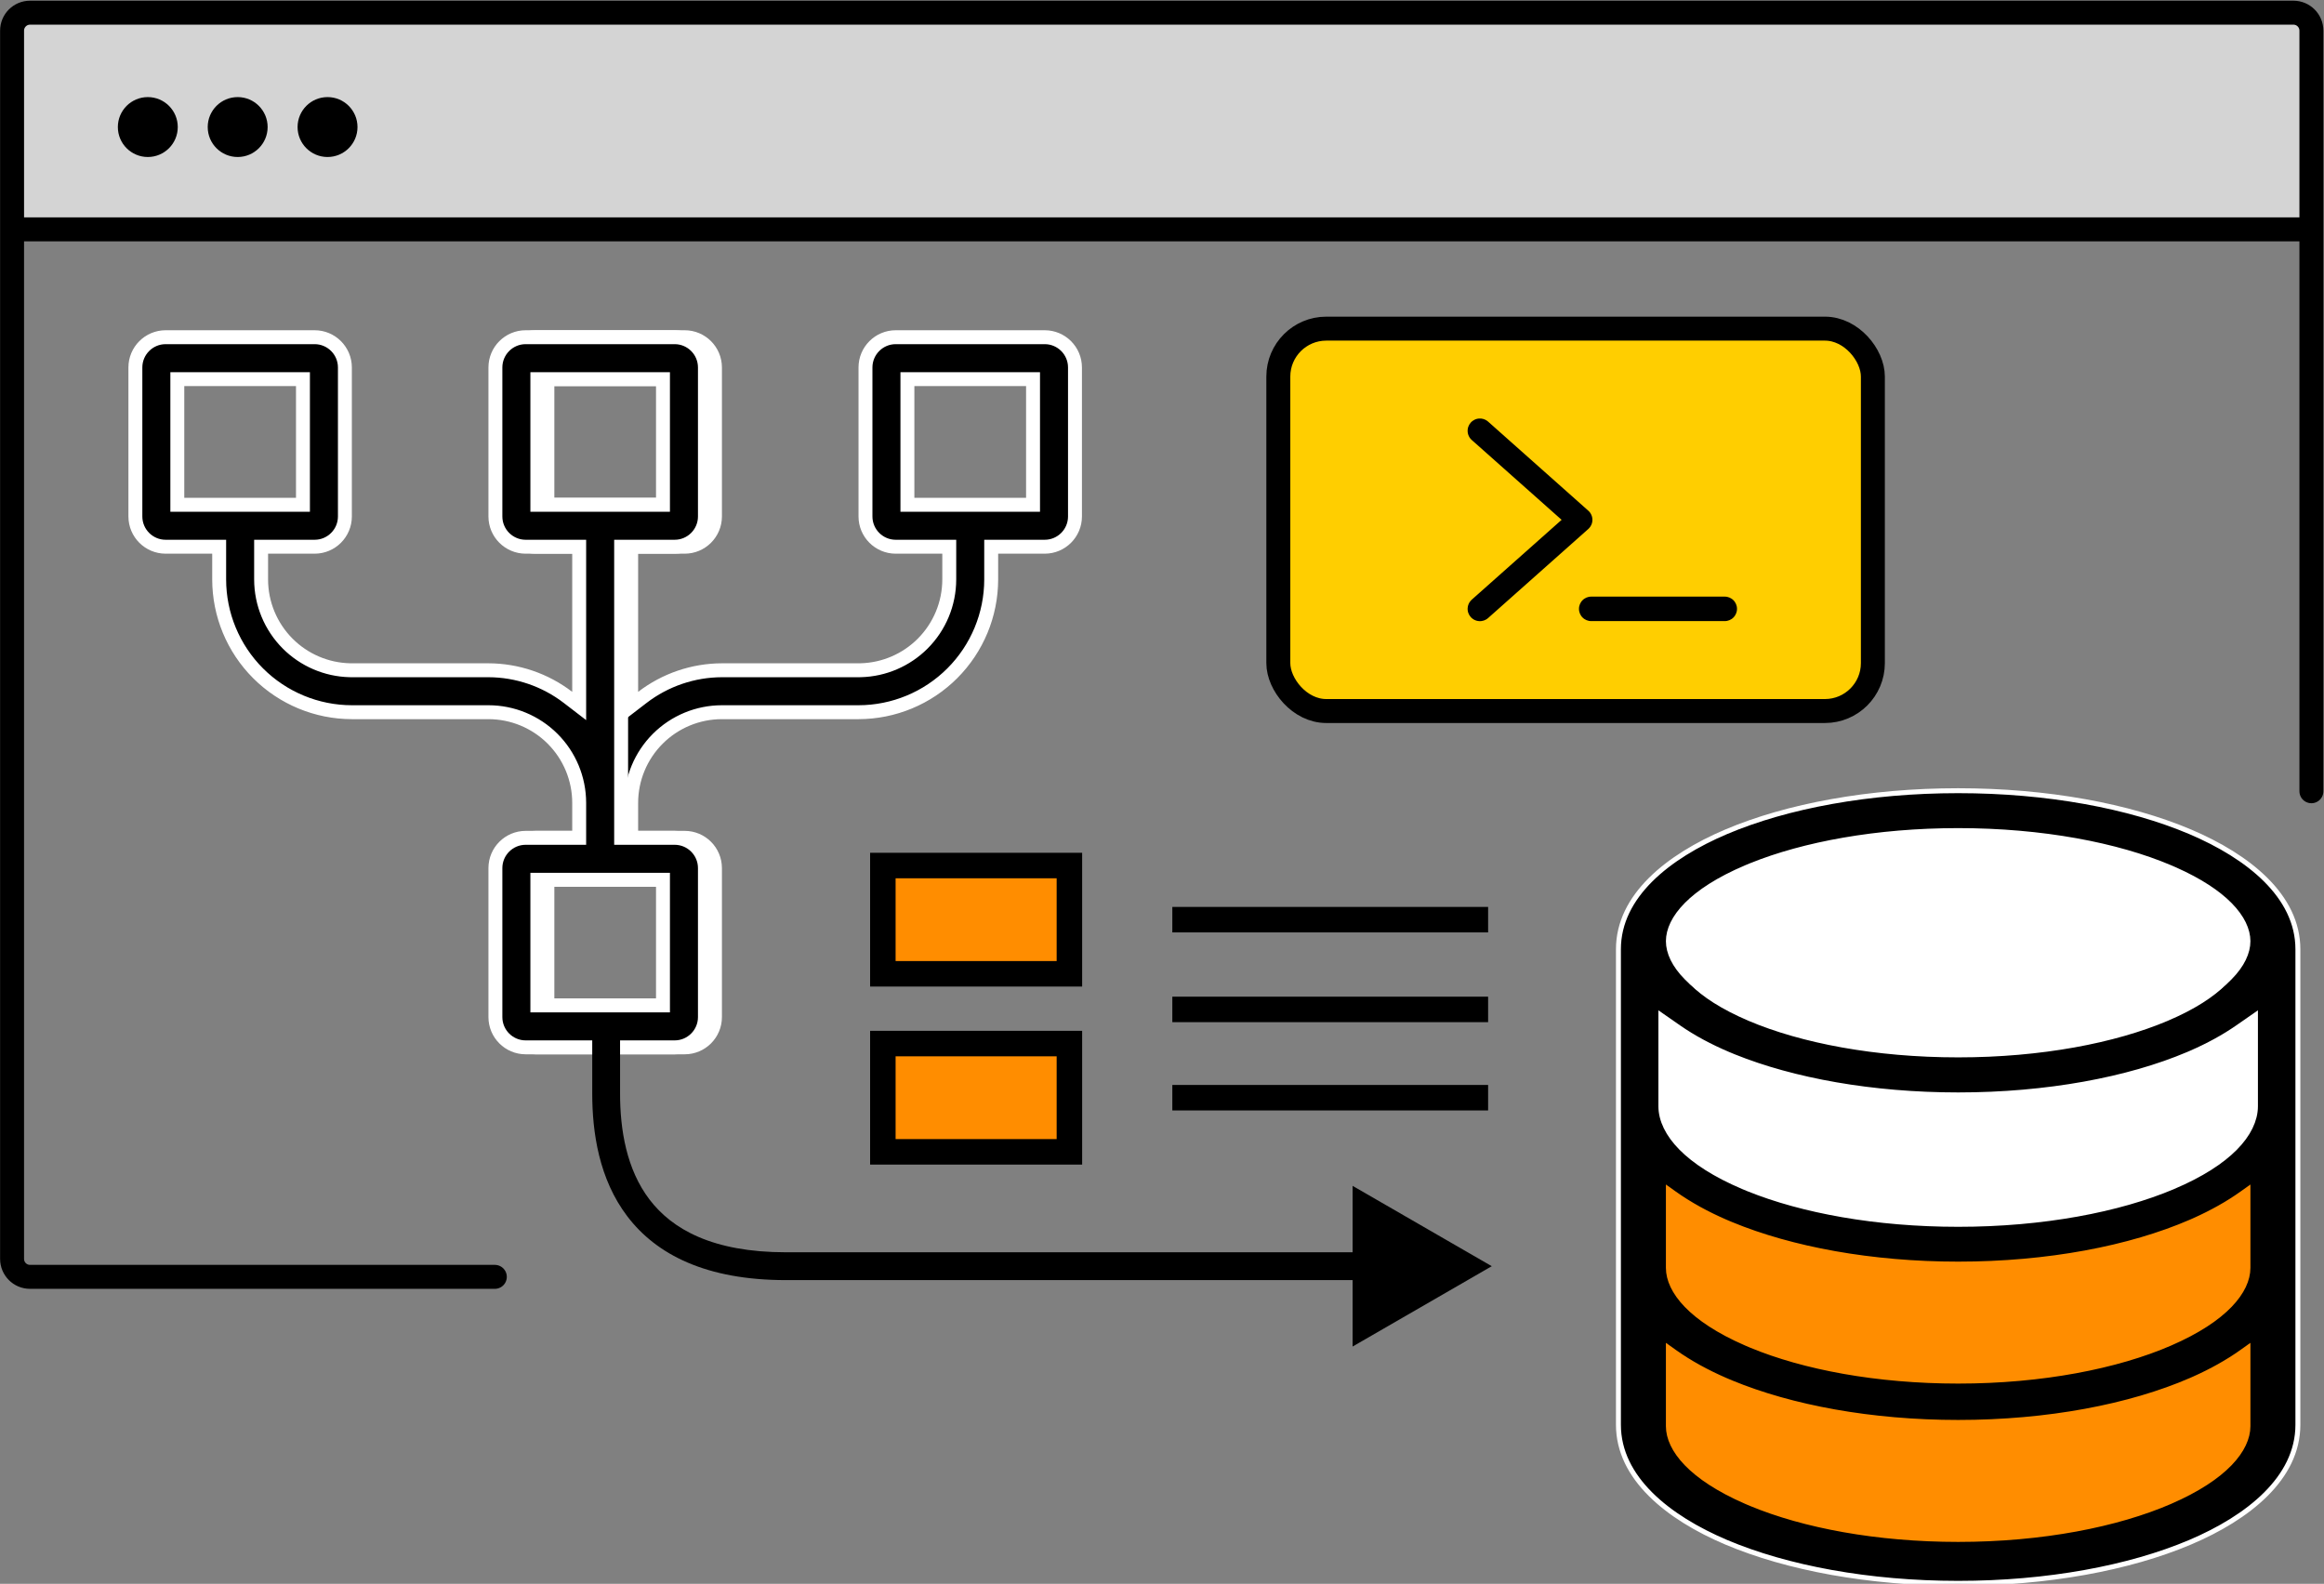 <svg width="471" height="321" viewBox="0 0 471 321" fill="none" xmlns="http://www.w3.org/2000/svg">
<rect x="0" y="0" width="471" height="321" fill="#808080" stroke="none"/>
<rect x="2.447" y="2.57" width="466" height="43.914" rx="3.643" fill="#D4D4D4"/>
<circle cx="29.956" cy="25.749" r="6.071" fill="black"/>
<circle cx="48.169" cy="25.749" r="6.071" fill="black"/>
<circle cx="66.381" cy="25.749" r="6.071" fill="black"/>
<path d="M468.447 160.363V6.212C468.447 4.2 466.816 2.57 464.804 2.57H6.089C4.077 2.57 2.447 4.2 2.447 6.212V255.14C2.447 257.152 4.067 258.783 6.079 258.783C15 258.783 36.631 258.783 100.284 258.783" stroke="black" stroke-width="4.857" stroke-linecap="round"/>
<path d="M2.447 46.484L468.447 46.484" stroke="black" stroke-width="4.857"/>
<path d="M396.857 160.254C414.907 160.254 431.535 163.349 443.86 168.576C455.667 173.588 465.708 181.598 465.708 192.382V288.768C465.708 299.552 455.668 307.563 443.86 312.575C431.535 317.801 414.907 320.896 396.857 320.896C378.806 320.896 362.177 317.79 349.853 312.575C338.045 307.563 328.004 299.552 328.004 288.768V192.382C328.004 181.598 338.045 173.588 349.853 168.576C362.177 163.349 378.806 160.254 396.857 160.254ZM454.233 274.825C451.123 276.988 447.577 278.872 443.86 280.447C431.535 285.673 414.907 288.768 396.857 288.768C378.806 288.768 362.177 285.662 349.853 280.447C346.135 278.872 342.589 276.988 339.48 274.825V288.768C339.48 292.763 343.565 298.139 354.604 302.829C365.115 307.295 380.057 310.187 396.857 310.187C413.656 310.187 428.597 307.285 439.109 302.829C450.148 298.139 454.233 292.773 454.233 288.768V274.825ZM454.233 242.696C450.995 244.903 447.518 246.787 443.86 248.318C431.535 253.544 414.907 256.639 396.857 256.639C378.806 256.639 362.177 253.533 349.853 248.318C346.135 246.744 342.589 244.859 339.48 242.696V256.639C339.48 260.634 343.565 266.01 354.604 270.701C365.115 275.166 380.057 278.058 396.857 278.058C413.656 278.058 428.597 275.156 439.109 270.701C450.148 266.01 454.233 260.644 454.233 256.639V242.696ZM454.233 210.568C450.995 212.775 447.518 214.659 443.86 216.19C431.535 221.416 414.907 224.511 396.857 224.511C378.806 224.511 362.177 221.416 349.853 216.19C346.135 214.616 342.589 212.731 339.48 210.568V224.511C339.48 228.506 343.565 233.882 354.604 238.573C365.115 243.038 380.057 245.93 396.857 245.93C413.656 245.93 428.597 243.028 439.109 238.573C450.148 233.882 454.233 228.516 454.233 224.511V210.568ZM396.857 170.963C380.057 170.963 365.115 173.866 354.604 178.321C343.565 183.011 339.48 188.377 339.48 192.382C339.48 196.377 343.565 201.753 354.604 206.444C365.115 210.91 380.057 213.801 396.857 213.801C413.656 213.801 428.597 210.899 439.109 206.444C450.148 201.753 454.233 196.388 454.233 192.382C454.232 188.388 450.148 183.011 439.109 178.321C428.597 173.855 413.656 170.963 396.857 170.963Z" fill="black"/>
<path d="M396.857 160.254C414.907 160.254 431.535 163.349 443.86 168.576C455.667 173.588 465.708 181.598 465.708 192.382V288.768C465.708 299.552 455.668 307.563 443.86 312.575C431.535 317.801 414.907 320.896 396.857 320.896C378.806 320.896 362.177 317.79 349.853 312.575C338.045 307.563 328.004 299.552 328.004 288.768V192.382C328.004 181.598 338.045 173.588 349.853 168.576C362.177 163.349 378.806 160.254 396.857 160.254ZM454.233 274.825C451.123 276.988 447.577 278.872 443.86 280.447C431.535 285.673 414.907 288.768 396.857 288.768C378.806 288.768 362.177 285.662 349.853 280.447C346.135 278.872 342.589 276.988 339.48 274.825V288.768C339.48 292.763 343.565 298.139 354.604 302.829C365.115 307.295 380.057 310.187 396.857 310.187C413.656 310.187 428.597 307.285 439.109 302.829C450.148 298.139 454.233 292.773 454.233 288.768V274.825ZM454.233 242.696C450.995 244.903 447.518 246.787 443.86 248.318C431.535 253.544 414.907 256.639 396.857 256.639C378.806 256.639 362.177 253.533 349.853 248.318C346.135 246.744 342.589 244.859 339.48 242.696V256.639C339.48 260.634 343.565 266.01 354.604 270.701C365.115 275.166 380.057 278.058 396.857 278.058C413.656 278.058 428.597 275.156 439.109 270.701C450.148 266.01 454.233 260.644 454.233 256.639V242.696ZM454.233 210.568C450.995 212.775 447.518 214.659 443.86 216.19C431.535 221.416 414.907 224.511 396.857 224.511C378.806 224.511 362.177 221.416 349.853 216.19C346.135 214.616 342.589 212.731 339.48 210.568V224.511C339.48 228.506 343.565 233.882 354.604 238.573C365.115 243.038 380.057 245.93 396.857 245.93C413.656 245.93 428.597 243.028 439.109 238.573C450.148 233.882 454.233 228.516 454.233 224.511V210.568ZM396.857 170.963C380.057 170.963 365.115 173.866 354.604 178.321C343.565 183.011 339.48 188.377 339.48 192.382C339.48 196.377 343.565 201.753 354.604 206.444C365.115 210.91 380.057 213.801 396.857 213.801C413.656 213.801 428.597 210.899 439.109 206.444C450.148 201.753 454.233 196.388 454.233 192.382C454.232 188.388 450.148 183.011 439.109 178.321C428.597 173.855 413.656 170.963 396.857 170.963Z" stroke="white"/>
<path d="M396.856 168.476C413.888 168.476 429.069 171.406 439.782 175.958L440.816 176.408C445.887 178.67 449.46 181.088 451.805 183.461C454.304 185.99 455.447 188.508 455.447 190.749C455.447 192.994 454.305 195.513 451.805 198.041C449.304 200.571 445.406 203.151 439.782 205.541H439.781C429.068 210.081 413.889 213.022 396.856 213.022C380.356 213.022 365.595 210.272 354.949 205.962L353.931 205.541C348.308 203.151 344.41 200.568 341.908 198.037C339.409 195.508 338.266 192.989 338.266 190.749C338.266 188.503 339.409 185.985 341.908 183.458C344.41 180.927 348.308 178.347 353.931 175.958H353.932L354.949 175.537C365.595 171.236 380.356 168.476 396.856 168.476Z" fill="white" stroke="white" stroke-width="1.28"/>
<path d="M456.208 224.207C456.208 226.717 454.933 229.417 452.346 232.033C449.754 234.655 445.761 237.284 440.079 239.698H440.078C429.25 244.287 413.966 247.24 396.856 247.24C380.282 247.24 365.419 244.48 354.662 240.125L353.635 239.698C347.952 237.284 343.96 234.652 341.367 232.029C338.78 229.412 337.506 226.712 337.506 224.207V207.444L339.706 208.974C342.753 211.094 346.246 212.953 349.929 214.512L351.09 214.992C363.206 219.883 379.333 222.806 396.856 222.806C414.946 222.806 431.546 219.702 443.783 214.513L443.784 214.512L444.471 214.217C447.901 212.719 451.151 210.962 454.008 208.974L456.208 207.444V224.207Z" fill="white" stroke="white" stroke-width="2.801"/>
<path d="M455.447 256.976C455.447 259.265 454.31 261.84 451.811 264.428C449.31 267.019 445.412 269.662 439.787 272.11H439.786C429.072 276.761 413.89 279.774 396.856 279.774C380.355 279.774 365.592 276.958 354.944 272.543L353.927 272.11C348.302 269.662 344.403 267.017 341.902 264.425C339.403 261.835 338.266 259.26 338.266 256.976V241.309L339.277 242.03C342.375 244.237 345.917 246.167 349.638 247.781L350.808 248.276C363.034 253.331 379.259 256.337 396.856 256.337C415.021 256.337 431.725 253.145 444.075 247.781L444.77 247.474C448.237 245.924 451.531 244.1 454.435 242.03L455.447 241.309V256.976Z" fill="#FF8D00" stroke="#FF8D00" stroke-width="1.28"/>
<path d="M455.447 289.064C455.447 291.353 454.31 293.928 451.811 296.516C449.31 299.107 445.412 301.75 439.787 304.198H439.786C429.072 308.849 413.89 311.862 396.856 311.862C380.355 311.862 365.592 309.046 354.944 304.631L353.927 304.198C348.302 301.75 344.403 299.105 341.902 296.513C339.403 293.923 338.266 291.348 338.266 289.064V273.397L339.277 274.118C342.375 276.326 345.917 278.255 349.638 279.869L350.808 280.364C363.034 285.419 379.259 288.425 396.856 288.425C415.021 288.425 431.725 285.233 444.075 279.869L444.77 279.562C448.237 278.012 451.531 276.188 454.435 274.118L455.447 273.397V289.064Z" fill="#FF8D00" stroke="#FF8D00" stroke-width="1.28"/>
<path d="M102.437 74.479V104.669C102.437 108.058 105.184 110.806 108.573 110.806H119.418V169.806H108.573C105.184 169.807 102.437 172.554 102.437 175.943L102.437 206.132C102.437 209.522 105.184 212.269 108.573 212.269H138.763C142.152 212.269 144.901 209.522 144.901 206.132V175.943C144.9 172.554 142.152 169.806 138.763 169.806H127.919V162.717C127.924 157.843 129.863 153.169 133.312 149.724C136.76 146.279 141.436 144.343 146.311 144.343H173.992C181.122 144.334 187.956 141.499 192.997 136.458C198.039 131.416 200.875 124.58 200.884 117.45V110.806H211.729C215.118 110.806 217.865 108.058 217.865 104.669V74.479C217.865 71.09 215.118 68.343 211.729 68.342H181.539C178.15 68.343 175.403 71.09 175.403 74.479V104.669C175.403 108.058 178.15 110.806 181.539 110.806H192.384V117.454C192.378 122.329 190.438 127.003 186.99 130.45C183.651 133.789 179.16 135.715 174.45 135.838L173.994 135.843H146.315C140.482 135.859 134.815 137.791 130.188 141.342L127.919 143.084V110.806H138.763C142.152 110.806 144.901 108.058 144.901 104.669V74.479C144.9 71.09 142.152 68.342 138.763 68.342H108.573C105.184 68.343 102.437 71.09 102.437 74.479ZM209.365 76.843V102.305H183.903V76.843H209.365ZM136.4 76.843V102.305H110.938V76.843H136.4ZM136.4 178.306V203.769H110.938L110.938 178.306H136.4Z" fill="black" stroke="white" stroke-width="2.821"/>
<path d="M142.866 74.479V104.669C142.866 108.058 140.118 110.806 136.729 110.806H125.884V169.806H136.729C140.118 169.807 142.866 172.554 142.866 175.943V206.132C142.866 209.522 140.118 212.269 136.729 212.269H106.54C103.15 212.269 100.402 209.522 100.402 206.132V175.943C100.402 172.554 103.15 169.806 106.54 169.806H117.383V162.717C117.378 157.843 115.439 153.169 111.991 149.724C108.542 146.279 103.866 144.343 98.992 144.343H71.31C64.181 144.334 57.346 141.499 52.305 136.458C47.264 131.416 44.427 124.58 44.419 117.45V110.806H33.574C30.184 110.806 27.437 108.058 27.437 104.669V74.479C27.437 71.09 30.185 68.343 33.574 68.342H63.763C67.152 68.343 69.9 71.09 69.9 74.479V104.669C69.9 108.058 67.153 110.806 63.763 110.806H52.919V117.454C52.925 122.329 54.865 127.003 58.312 130.45C61.652 133.789 66.142 135.715 70.852 135.838L71.308 135.843H98.988C104.821 135.859 110.487 137.791 115.115 141.342L117.383 143.084V110.806H106.54C103.15 110.806 100.402 108.058 100.402 104.669V74.479C100.402 71.09 103.15 68.342 106.54 68.342H136.729C140.118 68.343 142.865 71.09 142.866 74.479ZM35.937 76.843V102.305H61.4V76.843H35.937ZM108.903 76.843V102.305H134.365V76.843H108.903ZM108.903 178.306V203.769H134.365V178.306H108.903Z" fill="black" stroke="white" stroke-width="2.821"/>
<path d="M159.3 256.623L159.3 253.803H159.3V256.623ZM302.335 256.623L274.129 240.339L274.129 272.907L302.335 256.623ZM125.668 210.269C125.668 208.711 124.405 207.448 122.848 207.448C121.29 207.448 120.027 208.711 120.027 210.269H125.668ZM122.848 221.627H120.027C120.027 229.48 121.384 238.973 127.157 246.543C133.044 254.26 143.096 259.444 159.3 259.444V256.623V253.803C144.374 253.803 136.201 249.097 131.643 243.122C126.972 236.998 125.668 228.992 125.668 221.627H122.848ZM159.3 256.623L159.3 259.444L276.95 259.444L276.95 256.623L276.95 253.803L159.3 253.803L159.3 256.623ZM122.848 221.627H125.668V210.269H122.848H120.027V221.627H122.848Z" fill="black"/>
<mask id="path-15-inside-1_54_415" fill="white">
<rect width="42.642" height="42.95" rx="6.159" transform="matrix(-1 0 0 1 145.057 169.591)"/>
</mask>
<rect width="42.642" height="42.95" rx="6.159" transform="matrix(-1 0 0 1 145.057 169.591)" fill="#FF8D00" stroke="black" stroke-width="17.38" mask="url(#path-15-inside-1_54_415)"/>
<rect x="259.075" y="66.607" width="120.496" height="77.499" rx="9.713" fill="#FFCE00" stroke="black" stroke-width="4.857"/>
<path d="M322.487 120.467H349.553C350.33 120.467 351.077 120.777 351.627 121.327C352.177 121.876 352.485 122.622 352.485 123.4C352.485 124.177 352.177 124.923 351.627 125.473C351.077 126.023 350.33 126.331 349.553 126.331H322.487C321.71 126.331 320.964 126.023 320.414 125.473C319.864 124.923 319.556 124.177 319.556 123.4C319.556 122.622 319.864 121.876 320.414 121.327C320.964 120.777 321.71 120.467 322.487 120.467ZM299.76 84.373C300.442 84.333 301.114 84.531 301.662 84.929L301.889 85.112L322.188 103.156L322.189 103.157C322.501 103.432 322.751 103.771 322.922 104.15C323.093 104.529 323.182 104.94 323.182 105.356C323.182 105.772 323.093 106.183 322.922 106.562C322.772 106.893 322.563 107.194 322.304 107.449L322.189 107.555L322.188 107.556L301.889 125.6C301.305 126.119 300.539 126.384 299.76 126.338C298.981 126.292 298.251 125.939 297.732 125.356C297.214 124.772 296.948 124.006 296.994 123.227C297.034 122.545 297.31 121.901 297.77 121.404L297.978 121.2L315.432 105.693L315.812 105.356L315.432 105.019L297.978 89.512C297.394 88.993 297.04 88.264 296.994 87.485C296.948 86.706 297.214 85.94 297.732 85.357C298.251 84.773 298.98 84.419 299.76 84.373Z" fill="black" stroke="#FFCE00" stroke-width="0.902"/>
<path d="M237.593 186.391H301.593" stroke="black" stroke-width="5.166"/>
<path d="M237.593 204.581H301.593" stroke="black" stroke-width="5.166"/>
<rect x="178.926" y="175.42" width="37.807" height="21.943" fill="#FF8D00" stroke="black" stroke-width="5.166"/>
<path d="M237.593 222.474H301.593" stroke="black" stroke-width="5.166"/>
<rect x="178.926" y="211.503" width="37.807" height="21.943" fill="#FF8D00" stroke="black" stroke-width="5.166"/>
</svg>
